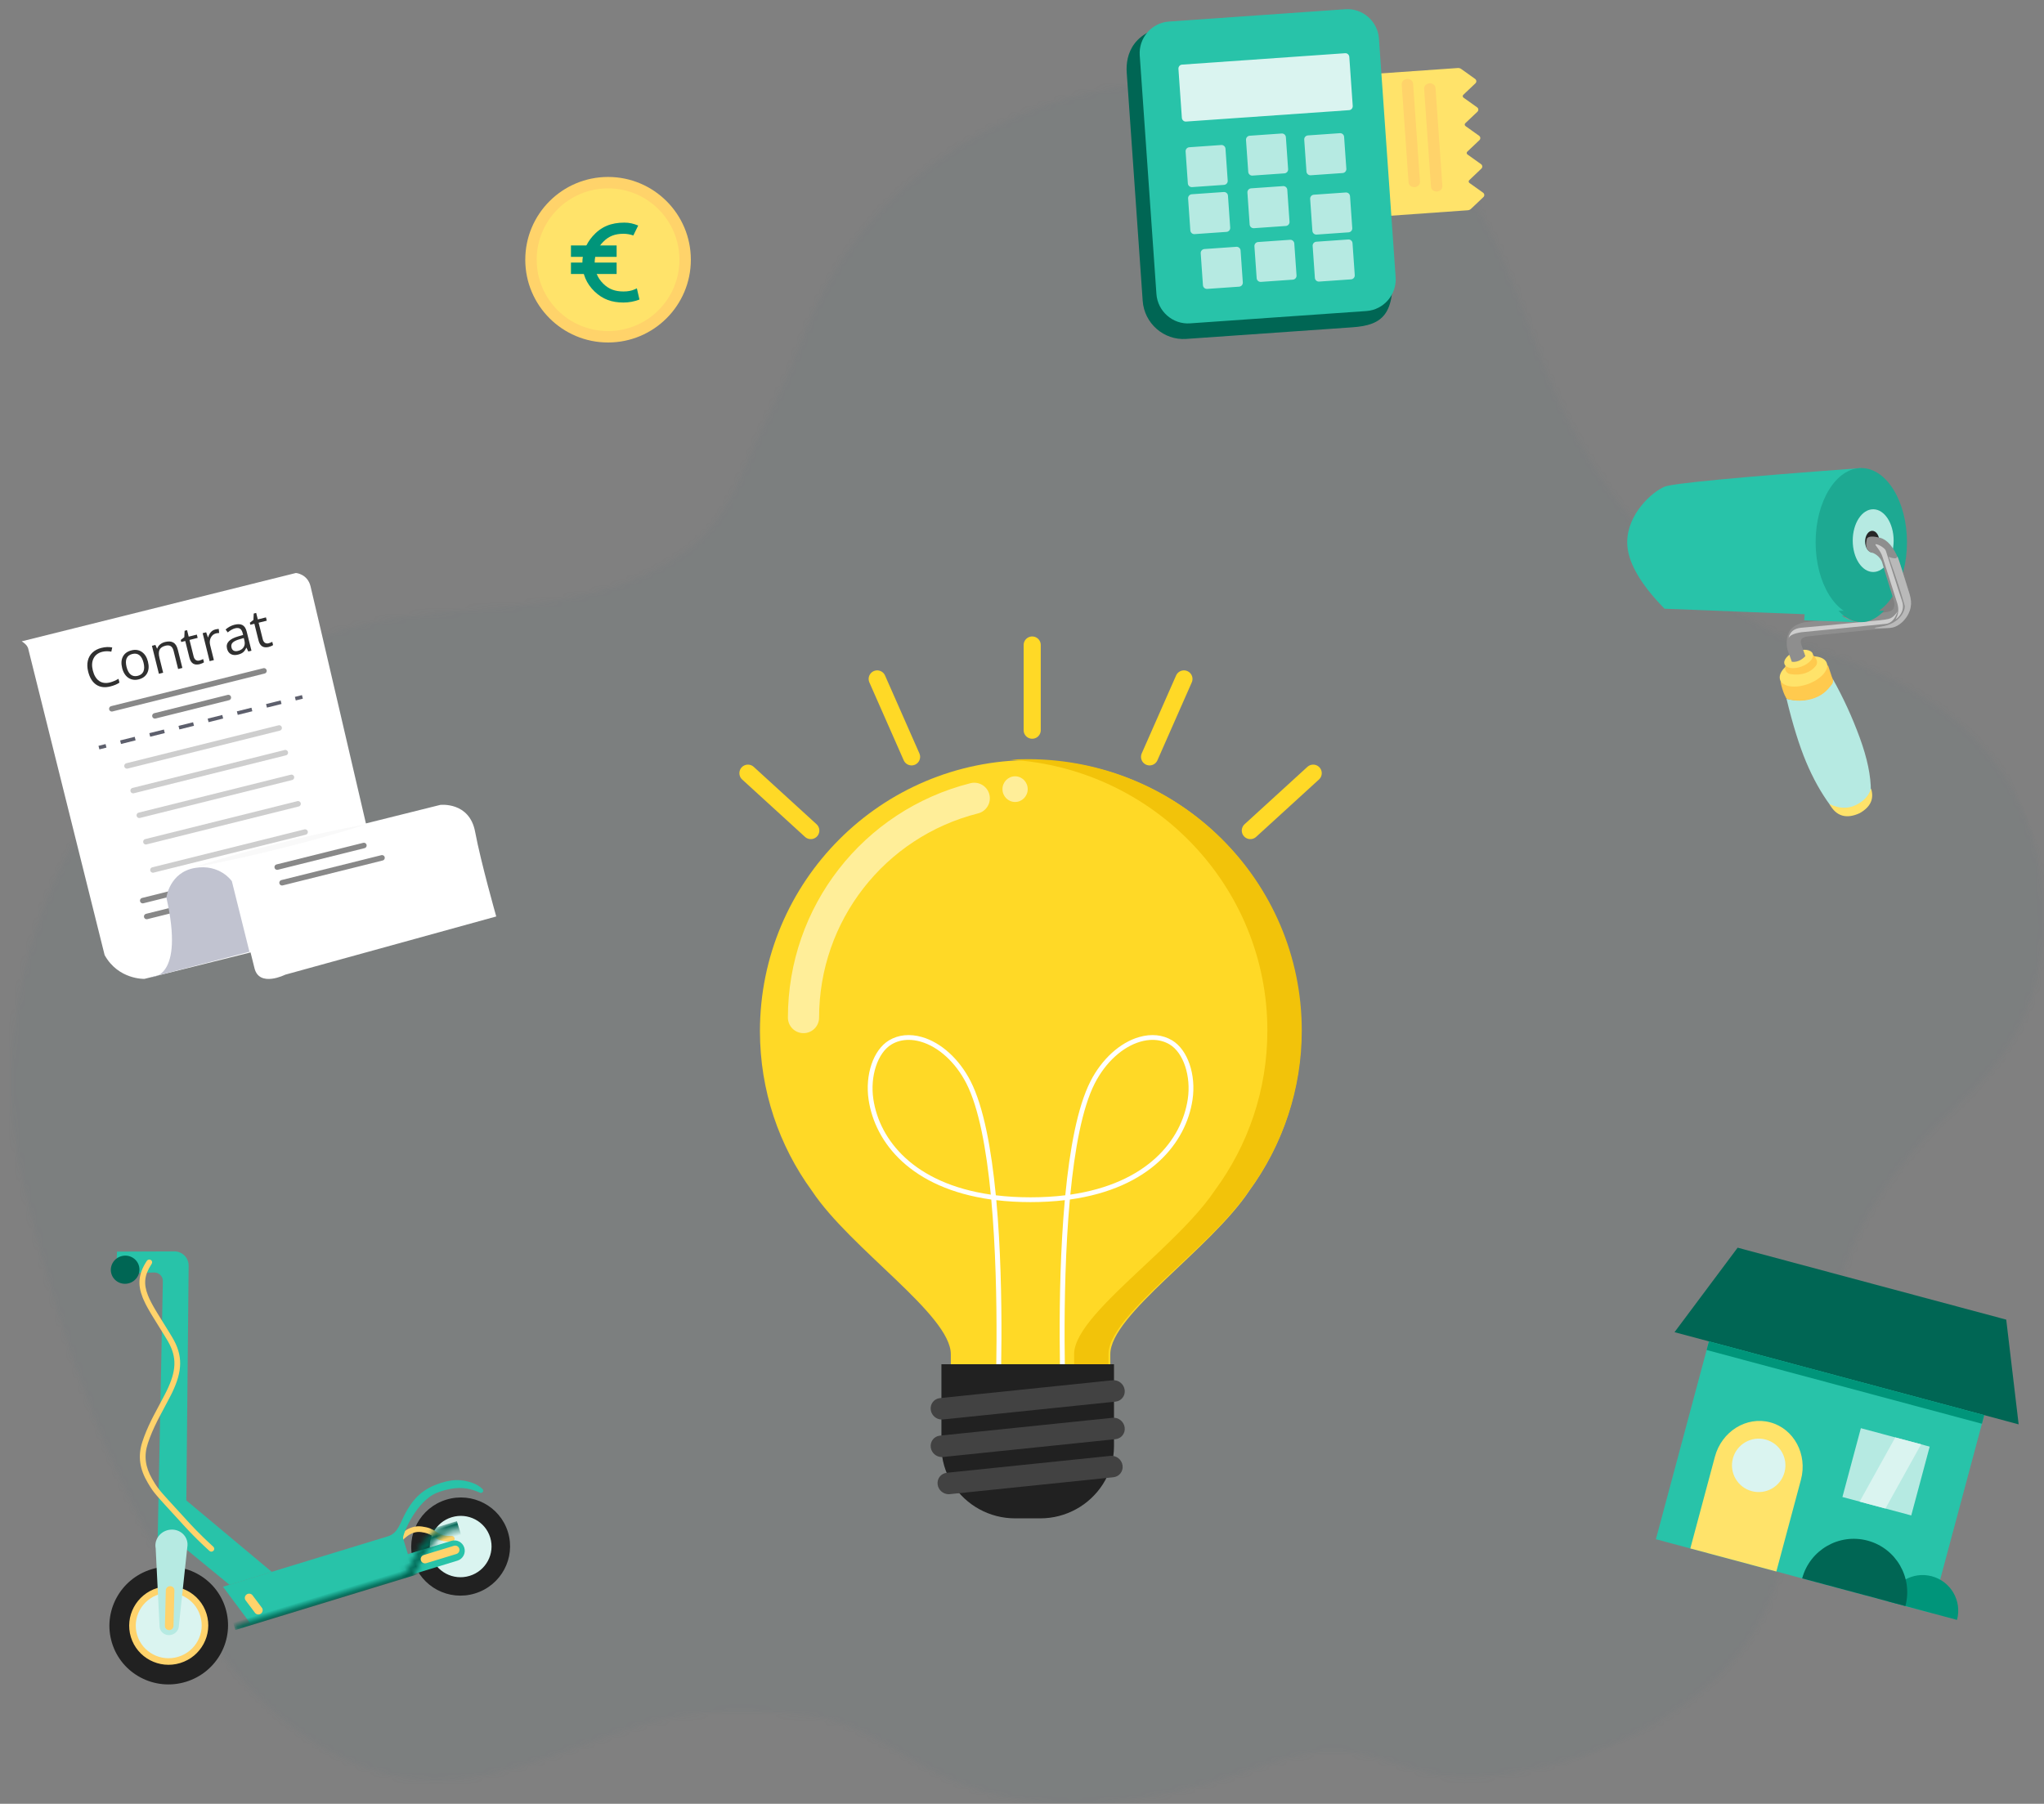 <?xml version="1.0" encoding="UTF-8"?>
<svg width="358px" height="316px" viewBox="0 0 358 316" version="1.1" xmlns="http://www.w3.org/2000/svg" xmlns:xlink="http://www.w3.org/1999/xlink">
    <rect x="0" y="0" width="358" height="316" fill="#808080" stroke="none"/>
    <title>204E8EDE-DE0B-4C23-AD10-0FBAAA332CB8</title>
    <defs>
        <path d="M176.409,6.232 C162.259,12.141 149.86,22.623 142.685,36.172 L142.685,36.172 C140.517,40.265 138.834,44.594 137.155,48.911 L137.155,48.911 C134.769,55.046 131.418,60.717 128.948,66.816 L128.948,66.816 C126.746,72.256 123.995,77.805 119.354,81.587 L119.354,81.587 C112.572,87.116 103.79,89.796 95.289,91.239 L95.289,91.239 C85.285,92.938 75.031,92.819 65.052,94.658 L65.052,94.658 C48.034,97.793 32.146,106.77 20.683,119.73 L20.683,119.73 C3.808,138.808 -3.837,167.709 1.874,192.453 L1.874,192.453 C5.078,206.33 9.465,221.376 14.664,234.761 L14.664,234.761 C17.812,242.863 21.618,250.698 25.712,258.367 L25.712,258.367 C29.586,265.621 34.168,273.044 39.722,279.485 L39.722,279.485 C46.789,287.678 55.425,294.28 66.17,296.924 L66.17,296.924 C81.984,300.815 96.94,291.957 111.732,287.836 L111.732,287.836 C120.994,285.257 130.344,285.494 139.774,286.556 L139.774,286.556 C148.863,287.577 156.186,294.107 164.426,297.729 L164.426,297.729 C180.284,304.699 198.777,302.255 215.19,296.705 L215.19,296.705 C220.771,294.817 226.426,292.556 232.313,292.777 L232.313,292.777 C237.371,292.968 242.037,294.979 246.85,296.306 L246.85,296.306 C252.2,297.78 256.564,297.607 261.985,296.783 L261.985,296.783 C274.393,294.9 286.488,290.143 296.203,282.085 L296.203,282.085 C306.479,273.561 310.422,263.447 311.633,250.579 L311.633,250.579 C313.088,235.119 316.299,220.038 321.977,205.551 L321.977,205.551 C325.831,195.716 332.524,187.355 340.269,180.248 L340.269,180.248 C349.818,171.484 355.079,162.603 355.973,149.298 L355.973,149.298 C356.707,124.038 342.445,108.619 319.707,101.082 L319.707,101.082 C316,99.854 312.279,98.62 308.776,96.89 L308.776,96.89 C305.039,95.044 301.597,92.657 298.23,90.197 L298.23,90.197 C285.928,81.213 278.675,71.926 272.052,58.462 L272.052,58.462 C263.319,40.711 260.141,16.689 241.009,6.496 L241.009,6.496 C235.017,3.303 228.29,1.723 221.559,0.839 L221.559,0.839 C217.356,0.286 213.104,0 208.857,0 L208.857,0 C197.745,0 186.647,1.959 176.409,6.232 L176.409,6.232 Z" id="path-1"></path>
        <path d="M0,6.231 C14.26,6.231 24.325,6.231 30.197,6.231 C32.112,6.231 32.924,4.597 34.45,3.128 C35.719,1.908 37.556,0.34 40.678,0.063 C43.801,-0.213 45.511,0.437 47.106,1.61 C47.687,2.038 48.144,2.552 48.479,3.153 L48.481,3.151 C48.586,3.344 48.516,3.586 48.324,3.692 C48.177,3.773 47.995,3.753 47.87,3.642 C47.237,3.081 46.583,2.631 45.912,2.29 C44.267,1.456 42.286,1.322 40.678,1.444 C36.787,1.74 32.645,6.73 32.645,7.383 C32.645,7.819 32.645,8.772 32.645,10.242 L40.608,10.242 C41.609,10.242 42.421,11.054 42.421,12.055 C42.421,13.057 41.609,13.869 40.608,13.869 L2.736,13.869 L2.736,13.869 L0,6.231 Z" id="path-3"></path>
    </defs>
    <g id="Page-1" stroke="none" stroke-width="1" fill="none" fill-rule="evenodd">
        <g id="MB-DESK-PART-Landing-Axelle" transform="translate(-892, -2082)">
            <g id="Group-10" transform="translate(892.463, 2082.082)">
                <g id="Group-3" opacity="0.05" transform="translate(1.537, 13.918)">
                    <mask id="mask-2" fill="white">
                        <use xlink:href="#path-1"></use>
                    </mask>
                    <g id="Clip-2"></g>
                    <polygon id="Fill-1" fill="#2A626E" mask="url(#mask-2)" points="-43 92.314 286.063 -39 399 244.686 69.937 376"></polygon>
                </g>
                <g id="Group-27" transform="translate(130.537, 112.918)">
                    <g id="Group-39">
                        <path d="M2.101,67.642 C2.101,41.417 23.323,20.158 49.5,20.158 C75.678,20.158 96.899,41.417 96.899,67.642 C96.899,78.095 93.524,87.758 87.81,95.601 L87.811,95.601 C81.045,105.815 63.465,117.346 63.465,124.255 L63.465,132.147 C63.465,133.723 62.19,135 60.617,135 L53,135 L46,135 L38.383,135 C36.81,135 35.535,133.723 35.535,132.147 L35.535,124.255 C35.535,117.346 17.955,105.815 11.19,95.601 C5.476,87.758 2.101,78.095 2.101,67.642" id="Fill-1" fill="#FFD926"></path>
                        <path d="M28.141,69.175 C27.046,69.175 26.029,69.445 25.133,69.982 C22.724,71.425 21.362,75.54 21.964,79.553 C23.041,86.734 29.069,94.34 42.536,96.284 C41.768,88.358 40.453,81.102 38.252,76.795 C36.373,73.119 33.384,70.387 30.255,69.488 C29.528,69.279 28.819,69.175 28.141,69.175 L28.141,69.175 Z M70.859,69.175 C70.181,69.175 69.473,69.279 68.746,69.488 C65.616,70.387 62.626,73.119 60.748,76.795 C58.548,81.103 57.232,88.358 56.464,96.284 C69.931,94.34 75.959,86.734 77.036,79.553 C77.638,75.54 76.276,71.425 73.867,69.982 C72.972,69.445 71.954,69.175 70.859,69.175 L70.859,69.175 Z M54.882,134.213 C54.827,133.024 53.978,113.962 55.502,97.257 C53.635,97.479 51.636,97.597 49.5,97.597 C47.363,97.597 45.365,97.479 43.499,97.257 C45.022,113.962 44.173,133.024 44.117,134.213 L43.282,134.174 C43.295,133.88 44.174,114.165 42.617,97.144 C28.559,95.185 22.266,87.207 21.136,79.677 C20.476,75.276 21.976,70.896 24.704,69.262 C26.358,68.271 28.358,68.071 30.486,68.682 C33.833,69.644 37.015,72.534 38.997,76.413 C41.285,80.892 42.638,88.329 43.418,96.402 C45.304,96.634 47.328,96.758 49.5,96.758 C51.672,96.758 53.697,96.634 55.582,96.402 C56.362,88.329 57.715,80.892 60.003,76.413 C61.985,72.534 65.167,69.644 68.515,68.682 C70.642,68.071 72.642,68.271 74.297,69.262 C77.024,70.896 78.524,75.276 77.864,79.677 C76.734,87.207 70.441,95.185 56.383,97.144 C54.826,114.165 55.705,133.88 55.719,134.174 L54.882,134.213 Z" id="Fill-3" fill="#FFFFFF"></path>
                        <line x1="49.786" y1="0" x2="49.786" y2="14.922" id="Fill-19" fill="#FFD926"></line>
                        <line x1="49.786" y1="0" x2="49.786" y2="14.922" id="Stroke-21" stroke="#FFD926" stroke-width="3" stroke-linecap="round" stroke-linejoin="round"></line>
                        <line x1="76.361" y1="5.943" x2="70.345" y2="19.593" id="Fill-23" fill="#FFCD5C"></line>
                        <line x1="76.361" y1="5.943" x2="70.345" y2="19.593" id="Stroke-25" stroke="#FFD926" stroke-width="3" stroke-linecap="round" stroke-linejoin="round"></line>
                        <line x1="99" y1="22.453" x2="87.994" y2="32.506" id="Fill-27" fill="#FFD926"></line>
                        <line x1="99" y1="22.453" x2="87.994" y2="32.506" id="Stroke-29" stroke="#FFD926" stroke-width="3" stroke-linecap="round" stroke-linejoin="round"></line>
                        <line x1="22.639" y1="5.943" x2="28.655" y2="19.593" id="Fill-31" fill="#FFD926"></line>
                        <line x1="22.639" y1="5.943" x2="28.655" y2="19.593" id="Stroke-33" stroke="#FFD926" stroke-width="3" stroke-linecap="round" stroke-linejoin="round"></line>
                        <line x1="0" y1="22.453" x2="11.006" y2="32.506" id="Fill-35" fill="#FFD926"></line>
                        <line x1="0" y1="22.453" x2="11.006" y2="32.506" id="Stroke-37" stroke="#FFD926" stroke-width="3" stroke-linecap="round" stroke-linejoin="round"></line>
                    </g>
                    <path d="M49.012,20 C75.515,20 97,41.289 97,67.549 C97,77.804 93.721,87.298 88.15,95.064 L87.799,95.547 C85.164,99.481 80.91,103.61 76.672,107.595 L75.946,108.277 L75.946,108.277 L75.222,108.956 C68.962,114.822 63.151,120.287 63.151,124.24 L63.151,132.144 C63.151,133.721 61.86,135 60.267,135 L54.243,135 C55.836,135 57.127,133.721 57.127,132.144 L57.127,132.144 L57.127,124.24 C57.127,120.287 62.938,114.822 69.198,108.956 L69.922,108.277 L69.922,108.277 L70.648,107.595 C70.769,107.481 70.89,107.367 71.011,107.253 L71.737,106.567 L71.737,106.567 L72.46,105.879 C76.068,102.434 79.516,98.919 81.774,95.547 C87.559,87.693 90.976,78.017 90.976,67.549 C90.976,42.291 71.1,21.633 46,20.092 C46.995,20.031 48,20 49.012,20 Z" id="Combined-Shape" fill="#F2C30A"></path>
                    <g id="Group-9" transform="translate(28, 45.5) scale(-1, 1) translate(-28, -45.5) translate(7, 23)" fill="#FFEE99">
                        <path d="M39.269,45 C37.761,45 36.538,43.779 36.538,42.272 C36.538,25.355 25.088,10.644 8.693,6.498 C7.231,6.129 6.346,4.645 6.716,3.184 C7.086,1.723 8.571,0.838 10.033,1.21 C28.855,5.969 42,22.855 42,42.272 C42,43.779 40.777,45 39.269,45" id="Fill-5"></path>
                        <path d="M0,2.25 C0,3.492 0.99,4.5 2.21,4.5 C3.431,4.5 4.421,3.492 4.421,2.25 C4.421,1.007 3.431,0 2.21,0 C0.99,0 0,1.007 0,2.25" id="Fill-7"></path>
                    </g>
                    <g id="Group-17" transform="translate(32, 126)">
                        <path d="M32.113,0 L1.886,0 L1.886,14.365 C1.886,16.711 2.556,19.008 3.817,20.989 C6.2,24.732 10.338,27 14.784,27 L19.216,27 C23.662,27 27.8,24.732 30.184,20.989 C31.444,19.008 32.113,16.711 32.113,14.365 L32.113,0 Z" id="Fill-11" fill="#212121"></path>
                        <path d="M1.884,9.687 C1.97,9.69 2.057,9.687 2.146,9.678 L32.373,6.553 C33.405,6.447 34.125,5.522 33.982,4.488 C33.839,3.454 32.884,2.702 31.855,2.809 L1.627,5.934 C0.596,6.04 -0.125,6.965 0.018,7.999 C0.149,8.945 0.957,9.655 1.884,9.687" id="Fill-13" fill="#424242"></path>
                        <path d="M1.884,16.261 C1.97,16.265 2.057,16.261 2.146,16.252 L32.373,13.128 C33.405,13.021 34.125,12.097 33.982,11.063 C33.839,10.029 32.884,9.278 31.855,9.384 L1.627,12.508 C0.596,12.615 -0.125,13.54 0.018,14.574 C0.149,15.52 0.957,16.229 1.884,16.261" id="Fill-15" fill="#424242"></path>
                        <path d="M3.091,22.769 C3.177,22.772 3.265,22.769 3.353,22.76 L32.004,19.798 C33.036,19.692 33.756,18.767 33.613,17.733 C33.47,16.699 32.515,15.946 31.486,16.054 L2.834,19.016 C1.803,19.123 1.082,20.047 1.225,21.081 C1.356,22.027 2.165,22.737 3.091,22.769" id="Fill-17" fill="#424242"></path>
                    </g>
                </g>
                <g id="Group-15" transform="translate(228.65, 29.896) rotate(-4) translate(-228.65, -29.896) translate(198.161, 2.059)">
                    <path d="M9.559,0.673 C1.474,0.673 0,5.36 0,8.4 L0,48.49 C0,52.44 3.209,55.673 7.131,55.673 L36.329,55.673 C41.69,55.673 44,53.897 44,45.608 L44,8.641 C44,4.259 40.44,0.673 36.09,0.673 L9.559,0.673 Z" id="Fill-1" fill="#006654"></path>
                    <path d="M61.753,15.142 L59.848,12.831 C59.646,12.587 59.278,12.587 59.076,12.831 L57.212,15.092 C57.083,15.249 56.847,15.249 56.717,15.093 L54.843,12.831 C54.641,12.587 54.273,12.587 54.071,12.831 L52.207,15.091 C52.078,15.249 51.841,15.249 51.711,15.091 L49.849,12.831 C49.648,12.587 49.279,12.587 49.078,12.831 L47.215,15.091 C47.085,15.249 46.849,15.248 46.719,15.091 L44.858,12.831 C44.656,12.587 44.287,12.587 44.085,12.831 L42.224,15.091 C42.094,15.248 41.858,15.248 41.728,15.091 L39.867,12.831 C39.665,12.587 39.297,12.587 39.095,12.831 L37.186,15.141 C37.052,15.303 36.978,15.508 36.978,15.721 L36.978,35.648 L61.978,35.648 L61.96,15.72 C61.96,15.508 61.886,15.303 61.753,15.142" id="Fill-4" fill="#FFE36A" transform="translate(49.478, 24.148) rotate(-270) translate(-49.478, -24.148) "></path>
                    <path d="M35.842,4.54747351e-13 L11.125,4.54747351e-13 L7.995,4.54747351e-13 C4.964,4.54747351e-13 2.484,2.497 2.484,5.549 L2.484,47.451 C2.484,50.503 4.964,53 7.995,53 L38.972,53 C42.003,53 44.484,50.503 44.484,47.451 L44.484,5.549 C44.484,2.497 42.003,4.54747351e-13 38.972,4.54747351e-13 L35.842,4.54747351e-13 Z" id="Fill-6" fill="#28C3A9"></path>
                    <path d="M38.405,17.684 L9.754,17.684 C9.384,17.684 9.08,17.364 9.08,16.974 L9.08,8.393 C9.08,8.003 9.384,7.684 9.754,7.684 L38.405,7.684 C38.776,7.684 39.08,8.003 39.08,8.393 L39.08,16.974 C39.08,17.364 38.776,17.684 38.405,17.684" id="Fill-9" fill="#DAF4F0"></path>
                    <path d="M15.63,29.214 L10.018,29.214 C9.636,29.214 9.324,28.902 9.324,28.52 L9.324,22.908 C9.324,22.527 9.636,22.214 10.018,22.214 L15.63,22.214 C16.011,22.214 16.324,22.527 16.324,22.908 L16.324,28.52 C16.324,28.902 16.011,29.214 15.63,29.214" id="Fill-11" fill="#B6EAE2"></path>
                    <path d="M26.324,27.939 L20.712,27.939 C20.331,27.939 20.018,27.626 20.018,27.245 L20.018,21.633 C20.018,21.251 20.331,20.939 20.712,20.939 L26.324,20.939 C26.706,20.939 27.018,21.251 27.018,21.633 L27.018,27.245 C27.018,27.626 26.706,27.939 26.324,27.939" id="Fill-13" fill="#B6EAE2"></path>
                    <path d="M36.501,28.595 L30.889,28.595 C30.507,28.595 30.195,28.283 30.195,27.901 L30.195,22.289 C30.195,21.907 30.507,21.595 30.889,21.595 L36.501,21.595 C36.883,21.595 37.195,21.907 37.195,22.289 L37.195,27.901 C37.195,28.283 36.883,28.595 36.501,28.595" id="Fill-15" fill="#B6EAE2"></path>
                    <path d="M15.491,37.459 L9.879,37.459 C9.497,37.459 9.185,37.147 9.185,36.765 L9.185,31.153 C9.185,30.772 9.497,30.459 9.879,30.459 L15.491,30.459 C15.873,30.459 16.185,30.772 16.185,31.153 L16.185,36.765 C16.185,37.147 15.873,37.459 15.491,37.459" id="Fill-17" fill="#B6EAE2"></path>
                    <path d="M25.927,37.15 L20.315,37.15 C19.933,37.15 19.621,36.837 19.621,36.456 L19.621,30.844 C19.621,30.462 19.933,30.15 20.315,30.15 L25.927,30.15 C26.308,30.15 26.621,30.462 26.621,30.844 L26.621,36.456 C26.621,36.837 26.308,37.15 25.927,37.15" id="Fill-19" fill="#B6EAE2"></path>
                    <path d="M36.811,39.031 L31.199,39.031 C30.817,39.031 30.505,38.718 30.505,38.337 L30.505,32.725 C30.505,32.343 30.817,32.031 31.199,32.031 L36.811,32.031 C37.192,32.031 37.505,32.343 37.505,32.725 L37.505,38.337 C37.505,38.718 37.192,39.031 36.811,39.031" id="Fill-21" fill="#B6EAE2"></path>
                    <path d="M17.025,47.188 L11.413,47.188 C11.032,47.188 10.719,46.876 10.719,46.494 L10.719,40.882 C10.719,40.5 11.032,40.188 11.413,40.188 L17.025,40.188 C17.407,40.188 17.719,40.5 17.719,40.882 L17.719,46.494 C17.719,46.876 17.407,47.188 17.025,47.188" id="Fill-23" fill="#B6EAE2"></path>
                    <path d="M26.495,46.619 L20.883,46.619 C20.501,46.619 20.189,46.307 20.189,45.925 L20.189,40.314 C20.189,39.932 20.501,39.619 20.883,39.619 L26.495,39.619 C26.877,39.619 27.189,39.932 27.189,40.314 L27.189,45.925 C27.189,46.307 26.877,46.619 26.495,46.619" id="Fill-25" fill="#B6EAE2"></path>
                    <path d="M36.672,47.276 L31.06,47.276 C30.678,47.276 30.366,46.963 30.366,46.582 L30.366,40.97 C30.366,40.588 30.678,40.276 31.06,40.276 L36.672,40.276 C37.054,40.276 37.366,40.588 37.366,40.97 L37.366,46.582 C37.366,46.963 37.054,47.276 36.672,47.276" id="Fill-27" fill="#B6EAE2"></path>
                    <path d="M61.374,24.475 L44.154,24.475 C43.663,24.475 43.264,24.028 43.264,23.475 C43.264,22.923 43.663,22.475 44.154,22.475 L61.374,22.475 C61.866,22.475 62.264,22.923 62.264,23.475 C62.264,24.028 61.866,24.475 61.374,24.475" id="Fill-29" fill="#FFD36A" transform="translate(52.764, 23.475) rotate(-270) translate(-52.764, -23.475) "></path>
                    <path d="M57.51,23.44 L40.29,23.44 C39.799,23.44 39.4,22.992 39.4,22.44 C39.4,21.888 39.799,21.44 40.29,21.44 L57.51,21.44 C58.002,21.44 58.4,21.888 58.4,22.44 C58.4,22.992 58.002,23.44 57.51,23.44" id="Fill-31" fill="#FFD36A" transform="translate(48.9, 22.44) rotate(-270) translate(-48.9, -22.44) "></path>
                </g>
                <g id="illu-maison" transform="translate(320.537, 250.418) rotate(15) translate(-320.537, -250.418) translate(289.337, 223.898)">
                    <g id="Group-12" transform="translate(0, -0)">
                        <polygon id="Fill-1" fill="#28C3A9" points="6.24 53.04 56.16 53.04 56.16 9.36 6.24 9.36"></polygon>
                        <g id="Group-11" transform="translate(0, 0)">
                            <path d="M20.28,28.08 L20.28,28.08 C15.973,28.08 12.48,31.807 12.48,36.404 L12.48,53.04 L28.08,53.04 L28.08,36.404 C28.08,31.807 24.588,28.08 20.28,28.08" id="Fill-2" fill="#FFE36A"></path>
                            <polygon id="Fill-4" fill="#B6EAE2" points="35.88 37.44 48.36 37.44 48.36 24.96 35.88 24.96"></polygon>
                            <polygon id="Path" fill="#DAF4F0" points="42.12 24.96 46.8 24.96 43.68 37.44 39 37.44"></polygon>
                            <polygon id="Fill-6" fill="#006654" points="62.4 17.16 0 17.16 6.848 0 55.552 0"></polygon>
                            <path d="M60.84,53.04 C60.84,49.594 58.046,46.8 54.6,46.8 C51.154,46.8 48.36,49.594 48.36,53.04 L60.84,53.04 Z" id="Fill-7" fill="#00957A"></path>
                            <path d="M24.96,35.88 C24.96,38.465 22.865,40.56 20.28,40.56 C17.696,40.56 15.6,38.465 15.6,35.88 C15.6,33.295 17.696,31.2 20.28,31.2 C22.865,31.2 24.96,33.295 24.96,35.88" id="Fill-8" fill="#DAF4F0"></path>
                            <path d="M51.48,53.04 C51.48,47.871 47.289,43.68 42.12,43.68 C36.951,43.68 32.76,47.871 32.76,53.04 L51.48,53.04 Z" id="Fill-9" fill="#006654"></path>
                            <polygon id="Fill-10" fill="#00957A" points="6.24 18.72 56.16 18.72 56.16 17.16 6.24 17.16"></polygon>
                        </g>
                    </g>
                </g>
                <g id="illu-trottinette" transform="translate(45.537, 250.918) rotate(-17) translate(-45.537, -250.918) translate(9.537, 212.918)">
                    <g id="trottinette+elec" transform="translate(0, 0.2)">
                        <g id="Group-3" transform="translate(0, 0)">
                            <g id="Group-6" transform="translate(0, 54.982)">
                                <ellipse id="Oval" fill="#212121" cx="10.396" cy="10.309" rx="10.396" ry="10.309"></ellipse>
                                <ellipse id="Oval" fill="#FFD36B" cx="10.396" cy="10.309" rx="6.931" ry="6.873"></ellipse>
                                <ellipse id="Oval" fill="#DAF4F0" cx="10.396" cy="10.309" rx="5.776" ry="5.727"></ellipse>
                            </g>
                            <g id="Group-9" transform="translate(54.673, 58.418)">
                                <ellipse id="Oval" fill="#212121" cx="8.663" cy="8.591" rx="8.663" ry="8.591"></ellipse>
                                <ellipse id="Oval" fill="#DAF4F0" cx="8.663" cy="8.591" rx="5.415" ry="5.369"></ellipse>
                            </g>
                            <path d="M51.158,63.852 C53.684,61.527 55.944,60.763 57.899,61.677 C58.93,62.159 59.361,62.515 60.015,63.295 L60.114,63.415 C60.696,64.122 61.133,64.42 62.392,64.78 C62.658,64.856 62.811,65.13 62.733,65.391 C62.655,65.652 62.377,65.802 62.11,65.726 C60.703,65.323 60.087,64.924 59.414,64.131 L59.145,63.809 C58.634,63.214 58.294,62.953 57.467,62.566 C55.963,61.864 54.103,62.493 51.845,64.57 C51.643,64.757 51.325,64.747 51.136,64.548 C50.946,64.35 50.956,64.038 51.158,63.852 Z" id="Path-11" fill="#FFD36B" fill-rule="nonzero"></path>
                            <g id="Group-4" transform="translate(21.468, 55.338)">
                                <mask id="mask-4" fill="white">
                                    <use xlink:href="#path-3"></use>
                                </mask>
                                <use id="Rectangle" fill="#28C3A9" xlink:href="#path-3"></use>
                                <rect id="Rectangle" fill="#006654" mask="url(#mask-4)" x="-0.149" y="7.216" width="42.689" height="6.896"></rect>
                            </g>
                            <path d="M20.885,0 L30.508,2.901 C31.823,3.297 32.567,4.684 32.171,5.998 C32.168,6.009 32.164,6.02 32.161,6.031 L19.751,45.234 L30.408,61.586 L22.666,61.586 L17.186,53.336 L17.04,53.802 L12.428,51.902 L27.05,7.299 C27.307,6.517 26.88,5.674 26.098,5.417 C26.075,5.41 26.053,5.403 26.03,5.397 L19.632,3.628 L20.885,0 Z" id="Combined-Shape" fill="#28C3A9"></path>
                            <path d="M14.979,49.255 C16.539,49.255 17.804,50.457 17.804,51.941 C17.804,52.372 17.697,52.779 17.508,53.14 L17.509,53.141 L12.058,65.909 C12.042,65.953 12.024,65.996 12.004,66.038 L11.985,66.08 C11.708,66.616 11.129,66.986 10.459,66.986 C9.523,66.986 8.764,66.264 8.764,65.374 C8.764,65.253 8.778,65.135 8.805,65.021 L8.804,65.021 L12.168,51.672 C12.31,50.315 13.514,49.255 14.979,49.255 Z" id="Combined-Shape" fill="#B6EAE2"></path>
                            <path d="M11.712,59.242 C11.842,58.855 12.267,58.643 12.663,58.77 C13.035,58.889 13.248,59.266 13.164,59.633 L13.144,59.702 L11.175,65.604 C11.045,65.992 10.62,66.203 10.225,66.076 C9.852,65.957 9.639,65.58 9.724,65.213 L9.743,65.144 L11.712,59.242 Z" id="Path-7" fill="#FFD36B" fill-rule="nonzero"></path>
                            <path d="M24.965,64.102 C25.321,63.943 25.738,64.079 25.929,64.405 L25.963,64.469 L26.882,67.009 C27.055,67.381 26.887,67.819 26.508,67.988 C26.152,68.147 25.735,68.011 25.544,67.685 L25.511,67.621 L24.591,65.08 C24.419,64.709 24.586,64.271 24.965,64.102 Z" id="Path-9" fill="#FFD36B" fill-rule="nonzero"></path>
                            <path d="M62.251,66.539 C62.667,66.539 63.004,66.874 63.004,67.286 C63.004,67.675 62.706,67.994 62.324,68.03 L62.251,68.034 L56.727,68.034 C56.31,68.034 55.973,67.699 55.973,67.286 C55.973,66.898 56.272,66.579 56.654,66.543 L56.727,66.539 L62.251,66.539 Z" id="Path-9" fill="#FFD36B" fill-rule="nonzero"></path>
                            <path d="M26.127,3.132 C26.305,3.34 26.277,3.651 26.064,3.825 L25.969,3.905 C24.243,5.356 23.661,6.787 23.826,8.889 C23.855,9.26 23.906,9.652 23.982,10.088 L24.044,10.424 C24.055,10.481 24.066,10.539 24.078,10.599 L24.155,10.964 L24.242,11.352 L24.34,11.765 L24.449,12.206 L25.508,16.243 L25.706,17.017 L25.749,17.189 C26.643,20.81 25.714,23.362 22.953,26.385 L22.735,26.62 L22.39,26.977 L21.663,27.712 L19.217,30.165 L19.014,30.374 C17.906,31.534 17.007,32.597 16.208,33.732 C14.896,35.598 14.597,37.533 15.126,39.864 L15.215,40.23 L15.324,40.663 L15.394,40.925 L15.489,41.247 L15.558,41.461 L15.656,41.739 L15.771,42.041 L15.909,42.376 L16.073,42.757 L16.313,43.29 L16.716,44.16 L17.543,45.902 L18.379,47.652 L18.908,48.771 L19.216,49.409 C19.367,49.718 19.514,50.015 19.66,50.305 L19.952,50.876 C20.195,51.345 20.44,51.803 20.699,52.273 L21.017,52.844 C21.072,52.941 21.127,53.038 21.183,53.137 L21.531,53.742 L21.904,54.382 C22.042,54.618 21.959,54.919 21.719,55.055 C21.479,55.19 21.172,55.109 21.033,54.874 L20.656,54.227 L20.304,53.614 L19.973,53.026 C19.919,52.93 19.866,52.834 19.814,52.739 L19.505,52.172 C19.353,51.889 19.204,51.608 19.057,51.323 L18.761,50.744 L18.463,50.146 L18.157,49.518 C18.105,49.411 18.053,49.302 18,49.191 L17.359,47.839 L15.977,44.939 L15.478,43.872 L15.179,43.212 L15.037,42.888 L14.858,42.46 L14.735,42.144 L14.65,41.911 L14.575,41.687 L14.49,41.414 L14.421,41.174 L14.35,40.906 L14.199,40.301 C13.54,37.62 13.857,35.34 15.382,33.173 C16.142,32.092 16.987,31.077 18,29.997 L18.34,29.639 L18.775,29.197 L21.439,26.526 L21.923,26.029 L22.056,25.889 C24.681,23.067 25.56,20.834 24.818,17.612 L24.752,17.339 L24.533,16.48 L23.533,12.677 L23.473,12.438 L23.36,11.983 L23.259,11.555 L23.169,11.152 L23.089,10.771 C23.064,10.647 23.041,10.527 23.019,10.41 L22.96,10.066 C22.914,9.787 22.878,9.522 22.852,9.267 L22.824,8.965 C22.636,6.554 23.343,4.816 25.315,3.157 L25.419,3.07 C25.632,2.896 25.949,2.923 26.127,3.132 Z" id="Path-10" fill="#FFD36B" fill-rule="nonzero"></path>
                            <ellipse id="Oval" fill="#006654" cx="21.32" cy="3.448" rx="2.511" ry="2.463"></ellipse>
                        </g>
                    </g>
                </g>
                <g id="ROULEAU" transform="translate(284.537, 81.918)">
                    <path d="M6.534,3.268 C7.969,2.674 19.457,1.584 41,0 C36.147,4.206 33.808,8.504 33.984,12.894 C34.16,17.284 36.499,21.652 41,26 L6.547,24.639 C6.538,24.637 6.529,24.633 6.523,24.627 C2.174,20.177 0,16.302 0,13 C0,8.043 4.382,4.16 6.534,3.268 Z" id="Rectangle" fill="#28C3A9"></path>
                    <g id="Group-31" transform="translate(33, 0)">
                        <ellipse id="Oval" fill="#1DA992" cx="8" cy="13" rx="8" ry="13"></ellipse>
                        <ellipse id="Oval" fill="#B6EAE2" cx="10.083" cy="12.713" rx="3.583" ry="5.495"></ellipse>
                        <ellipse id="Oval-Copy-9" fill="#262626" cx="9.917" cy="12.877" rx="1.25" ry="1.886"></ellipse>
                    </g>
                    <g id="Group-36" transform="translate(25.989, 12)">
                        <g id="Group-34" transform="translate(0, 19.205)">
                            <path d="M1.913,9.214 C3.001,13.728 4.148,17.422 5.353,20.295 C6.559,23.167 7.968,25.696 9.58,27.88 C11.064,28.51 12.496,28.565 13.876,28.046 C15.256,27.527 16.192,26.647 16.684,25.405 C16.708,22.764 16.06,19.641 14.741,16.035 C13.421,12.429 11.851,9.005 10.03,5.761 C9.52,7.246 8.486,8.303 6.928,8.931 C5.37,9.559 3.698,9.653 1.913,9.214 Z" id="Path-19" fill="#B6EAE2"></path>
                            <g id="Group-33">
                                <path d="M0.969,6.707 C1.237,7.779 1.521,8.468 1.722,8.826 C1.924,9.183 1.722,9.183 2.468,9.364 C3.214,9.544 4.974,9.757 6.796,9.101 C8.618,8.445 9.418,7.236 9.848,6.707 C10.135,6.355 10.135,5.903 9.848,5.351 L9.237,3.521 C8.558,2.586 7.824,2.118 7.034,2.118 C5.85,2.118 2.476,3.155 1.722,3.911 C0.969,4.667 0.7,5.636 0.969,6.707 Z" id="Path-23" fill="#FFCA4E"></path>
                                <ellipse id="Oval-Copy-11" fill="#FFE36A" transform="translate(4.881, 4.429) rotate(-20) translate(-4.881, -4.429) " cx="4.881" cy="4.429" rx="4.343" ry="2.34"></ellipse>
                                <path d="M1.684,3.938 L1.695,4.008 C1.764,4.458 2.115,4.812 2.564,4.885 C3.529,5.042 4.408,4.988 5.201,4.723 C5.953,4.471 6.564,4.051 7.033,3.462 C7.302,3.123 7.335,2.654 7.116,2.281 L6.915,1.938 C6.651,1.487 6.095,1.299 5.611,1.497 L2.299,2.853 C1.868,3.029 1.614,3.478 1.684,3.938 Z" id="Path-22" fill="#FFCA4E"></path>
                                <ellipse id="Oval" fill="#FFE36A" transform="translate(4.037, 2.237) rotate(-20) translate(-4.037, -2.237) " cx="4.037" cy="2.237" rx="2.637" ry="1.421"></ellipse>
                            </g>
                        </g>
                        <g id="Group-30" transform="translate(1.946, 0)">
                            <path d="M19.598,3.985 C18.687,1.791 17.6,0.534 16.338,0.212 C15.076,-0.109 14.315,-0.066 14.056,0.342 C13.904,0.91 13.866,1.396 13.942,1.799 C14.056,2.405 14.669,2.83 14.921,2.83 C15.173,2.83 16.418,3.429 16.751,4.636 C16.973,5.441 17.607,7.507 18.651,10.834 C19.119,12.178 18.822,12.961 17.759,13.182 C16.696,13.404 11.791,14.018 3.041,15.026 C1.559,15.383 0.647,16.027 0.306,16.958 C-0.035,17.889 -0.091,18.843 0.138,19.82 L0.9,21.938 C1.731,22.039 2.52,21.711 3.268,20.955 C3.268,20.955 3.023,20.251 2.533,18.842 C2.287,18.083 2.647,17.637 3.612,17.503 C5.059,17.302 18.141,15.999 18.141,15.999 C20.065,15.806 22.584,13.394 21.547,10.073 C20.855,7.859 20.205,5.829 19.598,3.985 Z" id="Path-20" fill="#8E8E8E"></path>
                            <path d="M19.47,3.67 C19.282,3.205 19.47,3.809 18.981,3.809 C18.654,3.809 18.283,3.721 17.867,3.545 C19.037,6.764 19.965,9.595 20.651,12.038 C20.872,12.829 19.897,15.266 16.558,15.774 C13.219,16.282 18.141,15.999 18.141,15.999 C19.888,15.849 21.427,13.992 21.71,12.358 C21.831,11.662 21.789,10.978 21.506,10.047 C20.597,7.057 19.658,4.135 19.47,3.67 Z" id="Path-20-Copy" fill="#B9B9B9"></path>
                            <path d="M0.329,17.812 C0.542,16.684 1.305,16.068 2.619,15.967 C3.933,15.866 8.135,15.467 15.227,14.771 C16.797,14.645 17.783,14.492 18.184,14.311 C18.586,14.13 18.992,13.743 19.402,13.15 C18.966,14.478 18.295,15.192 17.389,15.292 C16.03,15.441 2.619,16.755 2.619,16.755 C1.283,16.952 0.519,17.305 0.329,17.812 Z" id="Path-21" fill="#CDCDCD"></path>
                            <path d="M11.149,9.3 C11.15,9.061 11.636,7.174 13.583,7.011 C15.53,6.848 22.133,6.08 22.794,6.024 C23.456,5.968 24.705,7.054 24.567,7.224 C24.429,7.393 23.345,6.839 22.002,6.995 C20.66,7.151 13.511,7.945 13.511,7.945 C11.53,8.25 11.147,9.539 11.149,9.3 Z" id="Path-21-Copy" fill="#CDCDCD" transform="translate(17.863, 7.676) scale(1, -1) rotate(114) translate(-17.863, -7.676) "></path>
                        </g>
                        <path d="M9.427,46.848 C10.606,49 12.37,49.538 14.72,48.462 C16.632,47.386 17.297,45.945 16.718,44.14 C16.334,45.404 15.438,46.374 14.03,47.05 C12.622,47.726 11.087,47.659 9.427,46.848 Z" id="Path-24" fill="#FFE36A"></path>
                    </g>
                    <path d="M33.004,17 C33.802,21.592 35.354,23.469 36.535,24.891 C37.309,25.822 38.464,26.525 40,27 L31,26.672 C31.373,20.539 32.041,17.315 33.004,17 Z" id="Rectangle-Copy-5" fill="#28C3A9"></path>
                    <path d="M41.029,27 C42.467,27 43.839,26.217 45,25 C45,25 37,25 37,25 C38.18,26.27 39.557,27 41.029,27 Z" id="Oval-Copy-10" fill="#1DA992"></path>
                </g>
                <g id="Group-45-Copy" transform="translate(45.037, 136.918) rotate(-14) translate(-45.037, -136.918) translate(10.537, 102.918)">
                    <path d="M0,0 L49.504,0 C49.504,0 51.42,0.637 51.42,2.866 C51.42,5.095 50.781,45.539 50.781,45.539 L64.195,45.539 C64.195,45.539 69.305,46.176 68.986,51.59 C68.666,57.004 68.986,66.876 68.986,66.876 L30.66,67.831 C30.66,67.831 25.71,68.946 25.71,65.443 L25.71,62.577 L6.547,62.577 C6.547,62.577 2.076,61.622 0.798,56.845 L0.798,1.433 C0.798,1.433 0.798,0.796 0,0" id="Fill-1" fill="#FFFFFF"></path>
                    <line x1="9.581" y1="49.202" x2="22.836" y2="49.202" id="Stroke-3" stroke="#888888" stroke-width="0.96" stroke-linecap="round"></line>
                    <line x1="9.581" y1="52.068" x2="22.836" y2="52.068" id="Stroke-5" stroke="#888888" stroke-width="0.96" stroke-linecap="round"></line>
                    <path d="M13.733,49.679 C13.733,49.679 15.33,45.539 19.801,45.858 C24.273,46.176 25.55,49.679 25.55,49.679 L25.55,62.418 L7.849,62.577 C7.849,62.577 13.414,64.328 13.733,49.679" id="Fill-7" fill="#C1C3D0"></path>
                    <line x1="8.623" y1="21.337" x2="9.901" y2="21.337" id="Stroke-9" stroke="#5D5F6C" stroke-width="0.64"></line>
                    <line x1="12.529" y1="21.337" x2="42.76" y2="21.337" id="Stroke-11" stroke="#5D5F6C" stroke-width="0.64" stroke-dasharray="2.634,2.634"></line>
                    <line x1="44.074" y1="21.337" x2="45.352" y2="21.337" id="Stroke-13" stroke="#5D5F6C" stroke-width="0.64"></line>
                    <line x1="12.456" y1="15.286" x2="39.922" y2="15.286" id="Stroke-15" stroke="#888888" stroke-width="0.96" stroke-linecap="round"></line>
                    <line x1="12.615" y1="25.636" x2="40.082" y2="25.636" id="Stroke-17" stroke="#CECECE" stroke-width="0.96" stroke-linecap="round"></line>
                    <line x1="12.615" y1="30.094" x2="40.082" y2="30.094" id="Stroke-19" stroke="#CECECE" stroke-width="0.96" stroke-linecap="round"></line>
                    <line x1="12.615" y1="34.553" x2="40.082" y2="34.553" id="Stroke-21" stroke="#CECECE" stroke-width="0.96" stroke-linecap="round"></line>
                    <line x1="12.615" y1="39.329" x2="40.082" y2="39.329" id="Stroke-23" stroke="#CECECE" stroke-width="0.96" stroke-linecap="round"></line>
                    <line x1="12.615" y1="44.425" x2="40.082" y2="44.425" id="Stroke-25" stroke="#CECECE" stroke-width="0.96" stroke-linecap="round"></line>
                    <line x1="19.482" y1="18.311" x2="32.736" y2="18.311" id="Stroke-27" stroke="#888888" stroke-width="0.96" stroke-linecap="round"></line>
                    <line x1="33.854" y1="49.202" x2="49.504" y2="49.202" id="Stroke-29" stroke="#888888" stroke-width="0.96" stroke-linecap="round"></line>
                    <line x1="34.014" y1="52.068" x2="52.059" y2="52.068" id="Stroke-31" stroke="#888888" stroke-width="0.96" stroke-linecap="round"></line>
                    <path d="M13.13,11.423 C13.817,11.423 14.395,11.335 14.864,11.16 L14.864,11.16 L14.864,10.473 C14.259,10.642 13.721,10.726 13.25,10.726 C12.482,10.726 11.891,10.486 11.476,10.005 C11.062,9.524 10.854,8.842 10.854,7.96 C10.854,7.102 11.069,6.427 11.499,5.933 C11.93,5.44 12.516,5.193 13.259,5.193 C13.771,5.193 14.283,5.313 14.794,5.553 L14.794,5.553 L15.127,4.88 C14.597,4.622 13.977,4.492 13.268,4.492 C12.602,4.492 12.024,4.634 11.532,4.917 C11.04,5.199 10.664,5.602 10.404,6.125 C10.143,6.647 10.013,7.256 10.013,7.951 C10.013,9.06 10.283,9.916 10.824,10.519 C11.365,11.121 12.134,11.423 13.13,11.423 Z M18.249,11.423 C18.982,11.423 19.557,11.191 19.973,10.729 C20.39,10.266 20.598,9.623 20.598,8.799 C20.598,7.997 20.389,7.36 19.971,6.89 C19.553,6.42 18.99,6.185 18.281,6.185 C17.547,6.185 16.974,6.414 16.561,6.874 C16.148,7.333 15.941,7.975 15.941,8.799 C15.941,9.331 16.037,9.795 16.228,10.192 C16.419,10.588 16.69,10.892 17.042,11.104 C17.393,11.317 17.795,11.423 18.249,11.423 Z M18.267,10.782 C17.765,10.782 17.384,10.613 17.125,10.275 C16.866,9.936 16.736,9.445 16.736,8.799 C16.736,8.147 16.864,7.657 17.12,7.328 C17.376,6.999 17.755,6.835 18.258,6.835 C18.766,6.835 19.151,7.002 19.412,7.335 C19.672,7.669 19.802,8.157 19.802,8.799 C19.802,9.448 19.672,9.94 19.412,10.277 C19.151,10.613 18.77,10.782 18.267,10.782 Z M22.711,11.33 L22.711,8.679 C22.711,8.021 22.834,7.549 23.081,7.264 C23.328,6.978 23.716,6.835 24.246,6.835 C24.647,6.835 24.941,6.936 25.129,7.139 C25.318,7.342 25.412,7.649 25.412,8.061 L25.412,8.061 L25.412,11.33 L26.179,11.33 L26.179,8.034 C26.179,7.388 26.025,6.919 25.717,6.625 C25.408,6.331 24.949,6.185 24.339,6.185 C23.99,6.185 23.674,6.253 23.391,6.39 C23.107,6.527 22.887,6.719 22.729,6.968 L22.729,6.968 L22.692,6.968 L22.568,6.277 L21.943,6.277 L21.943,11.33 L22.711,11.33 Z M29.282,11.423 C29.412,11.423 29.557,11.41 29.719,11.383 C29.881,11.357 30.003,11.324 30.087,11.284 L30.087,11.284 L30.087,10.699 C30.013,10.72 29.913,10.741 29.786,10.761 C29.66,10.781 29.529,10.791 29.393,10.791 C29.14,10.791 28.941,10.709 28.797,10.547 C28.652,10.384 28.579,10.15 28.579,9.846 L28.579,9.846 L28.579,6.872 L30.05,6.872 L30.05,6.277 L28.579,6.277 L28.579,5.106 L28.135,5.106 L27.812,6.185 L27.086,6.503 L27.086,6.872 L27.812,6.872 L27.812,9.878 C27.812,10.908 28.302,11.423 29.282,11.423 Z M31.867,11.33 L31.867,8.619 C31.867,8.124 32.013,7.711 32.304,7.379 C32.595,7.047 32.946,6.881 33.356,6.881 C33.516,6.881 33.701,6.904 33.911,6.95 L33.911,6.95 L34.017,6.24 C33.838,6.203 33.637,6.185 33.412,6.185 C33.094,6.185 32.803,6.274 32.538,6.452 C32.272,6.63 32.046,6.884 31.858,7.213 L31.858,7.213 L31.821,7.213 L31.733,6.277 L31.099,6.277 L31.099,11.33 L31.867,11.33 Z M36.195,11.423 C36.571,11.423 36.885,11.367 37.136,11.254 C37.388,11.142 37.64,10.928 37.892,10.611 L37.892,10.611 L37.929,10.611 L38.082,11.33 L38.651,11.33 L38.651,7.881 C38.651,7.291 38.505,6.862 38.214,6.595 C37.922,6.328 37.475,6.194 36.87,6.194 C36.571,6.194 36.273,6.232 35.976,6.309 C35.678,6.386 35.405,6.492 35.155,6.627 L35.155,6.627 L35.391,7.213 C35.924,6.955 36.402,6.826 36.824,6.826 C37.2,6.826 37.474,6.92 37.645,7.109 C37.816,7.298 37.902,7.591 37.902,7.987 L37.902,7.987 L37.902,8.301 L37.042,8.329 C35.405,8.378 34.586,8.913 34.586,9.933 C34.586,10.41 34.729,10.777 35.014,11.035 C35.299,11.294 35.693,11.423 36.195,11.423 Z M36.348,10.791 C36.046,10.791 35.811,10.719 35.643,10.574 C35.475,10.43 35.391,10.219 35.391,9.943 C35.391,9.589 35.526,9.328 35.795,9.161 C36.065,8.993 36.505,8.899 37.116,8.877 L37.116,8.877 L37.883,8.845 L37.883,9.302 C37.883,9.772 37.747,10.138 37.474,10.399 C37.201,10.66 36.826,10.791 36.348,10.791 Z M41.758,11.423 C41.888,11.423 42.033,11.41 42.195,11.383 C42.357,11.357 42.48,11.324 42.563,11.284 L42.563,11.284 L42.563,10.699 C42.489,10.72 42.389,10.741 42.262,10.761 C42.136,10.781 42.005,10.791 41.869,10.791 C41.616,10.791 41.418,10.709 41.273,10.547 C41.128,10.384 41.055,10.15 41.055,9.846 L41.055,9.846 L41.055,6.872 L42.526,6.872 L42.526,6.277 L41.055,6.277 L41.055,5.106 L40.611,5.106 L40.288,6.185 L39.562,6.503 L39.562,6.872 L40.288,6.872 L40.288,9.878 C40.288,10.908 40.778,11.423 41.758,11.423 Z" id="Contrat" fill="#303030" fill-rule="nonzero"></path>
                    <path d="M19.642,45.699 C22.223,45.501 24.805,45.398 27.387,45.327 C28.678,45.283 29.968,45.274 31.259,45.248 L35.132,45.221 L39.004,45.246 C40.295,45.273 41.586,45.281 42.876,45.326 C45.458,45.396 48.04,45.5 50.621,45.699 C48.04,45.898 45.458,46.001 42.876,46.071 C41.586,46.116 40.295,46.124 39.004,46.151 L35.132,46.176 L31.259,46.15 C29.968,46.124 28.678,46.114 27.387,46.07 C24.805,46 22.223,45.896 19.642,45.699" id="Fill-44" fill="#F9F9F9"></path>
                </g>
                <g id="Group-11" transform="translate(91.537, 30.918)">
                    <path d="M0,14.501 C0,6.493 6.492,0 14.501,0 C22.508,0 29,6.493 29,14.501 C29,22.508 22.508,29 14.501,29 C6.492,29 0,22.508 0,14.501" id="Fill-28" fill="#FFD36A"></path>
                    <path d="M2,14.501 C2,7.597 7.597,2 14.501,2 C21.403,2 27,7.597 27,14.501 C27,21.405 21.403,27 14.501,27 C7.597,27 2,21.405 2,14.501" id="Fill-29" fill="#FFE36A"></path>
                    <polygon id="Fill-32" fill="#00957A" points="8 14 16 14 16 12 8 12"></polygon>
                    <polygon id="Fill-33" fill="#00957A" points="8 17 16 17 16 15 8 15"></polygon>
                    <path d="M19.131,19.707 C18.605,19.944 17.967,20.063 17.214,20.063 C15.759,20.063 14.66,19.688 13.658,18.698 C12.656,17.708 12.154,16.493 12.154,15.054 C12.154,13.596 12.656,12.364 13.658,11.356 C14.655,10.342 15.75,9.956 17.205,9.956 C17.786,9.956 18.358,10.054 18.924,10.249 L19.779,8.509 C18.918,8.171 18.256,8 17.351,8 C15.023,8 13.255,8.718 11.788,10.396 C10.596,11.764 10,13.323 10,15.072 C10,17.021 10.712,18.686 12.136,20.067 C13.566,21.436 15.162,22 17.187,22 C18.156,22 19.094,21.826 20,21.478 L19.546,19.515 C19.406,19.587 19.266,19.652 19.131,19.707" id="Fill-34" fill="#00957A"></path>
                </g>
            </g>
        </g>
    </g>
</svg>
